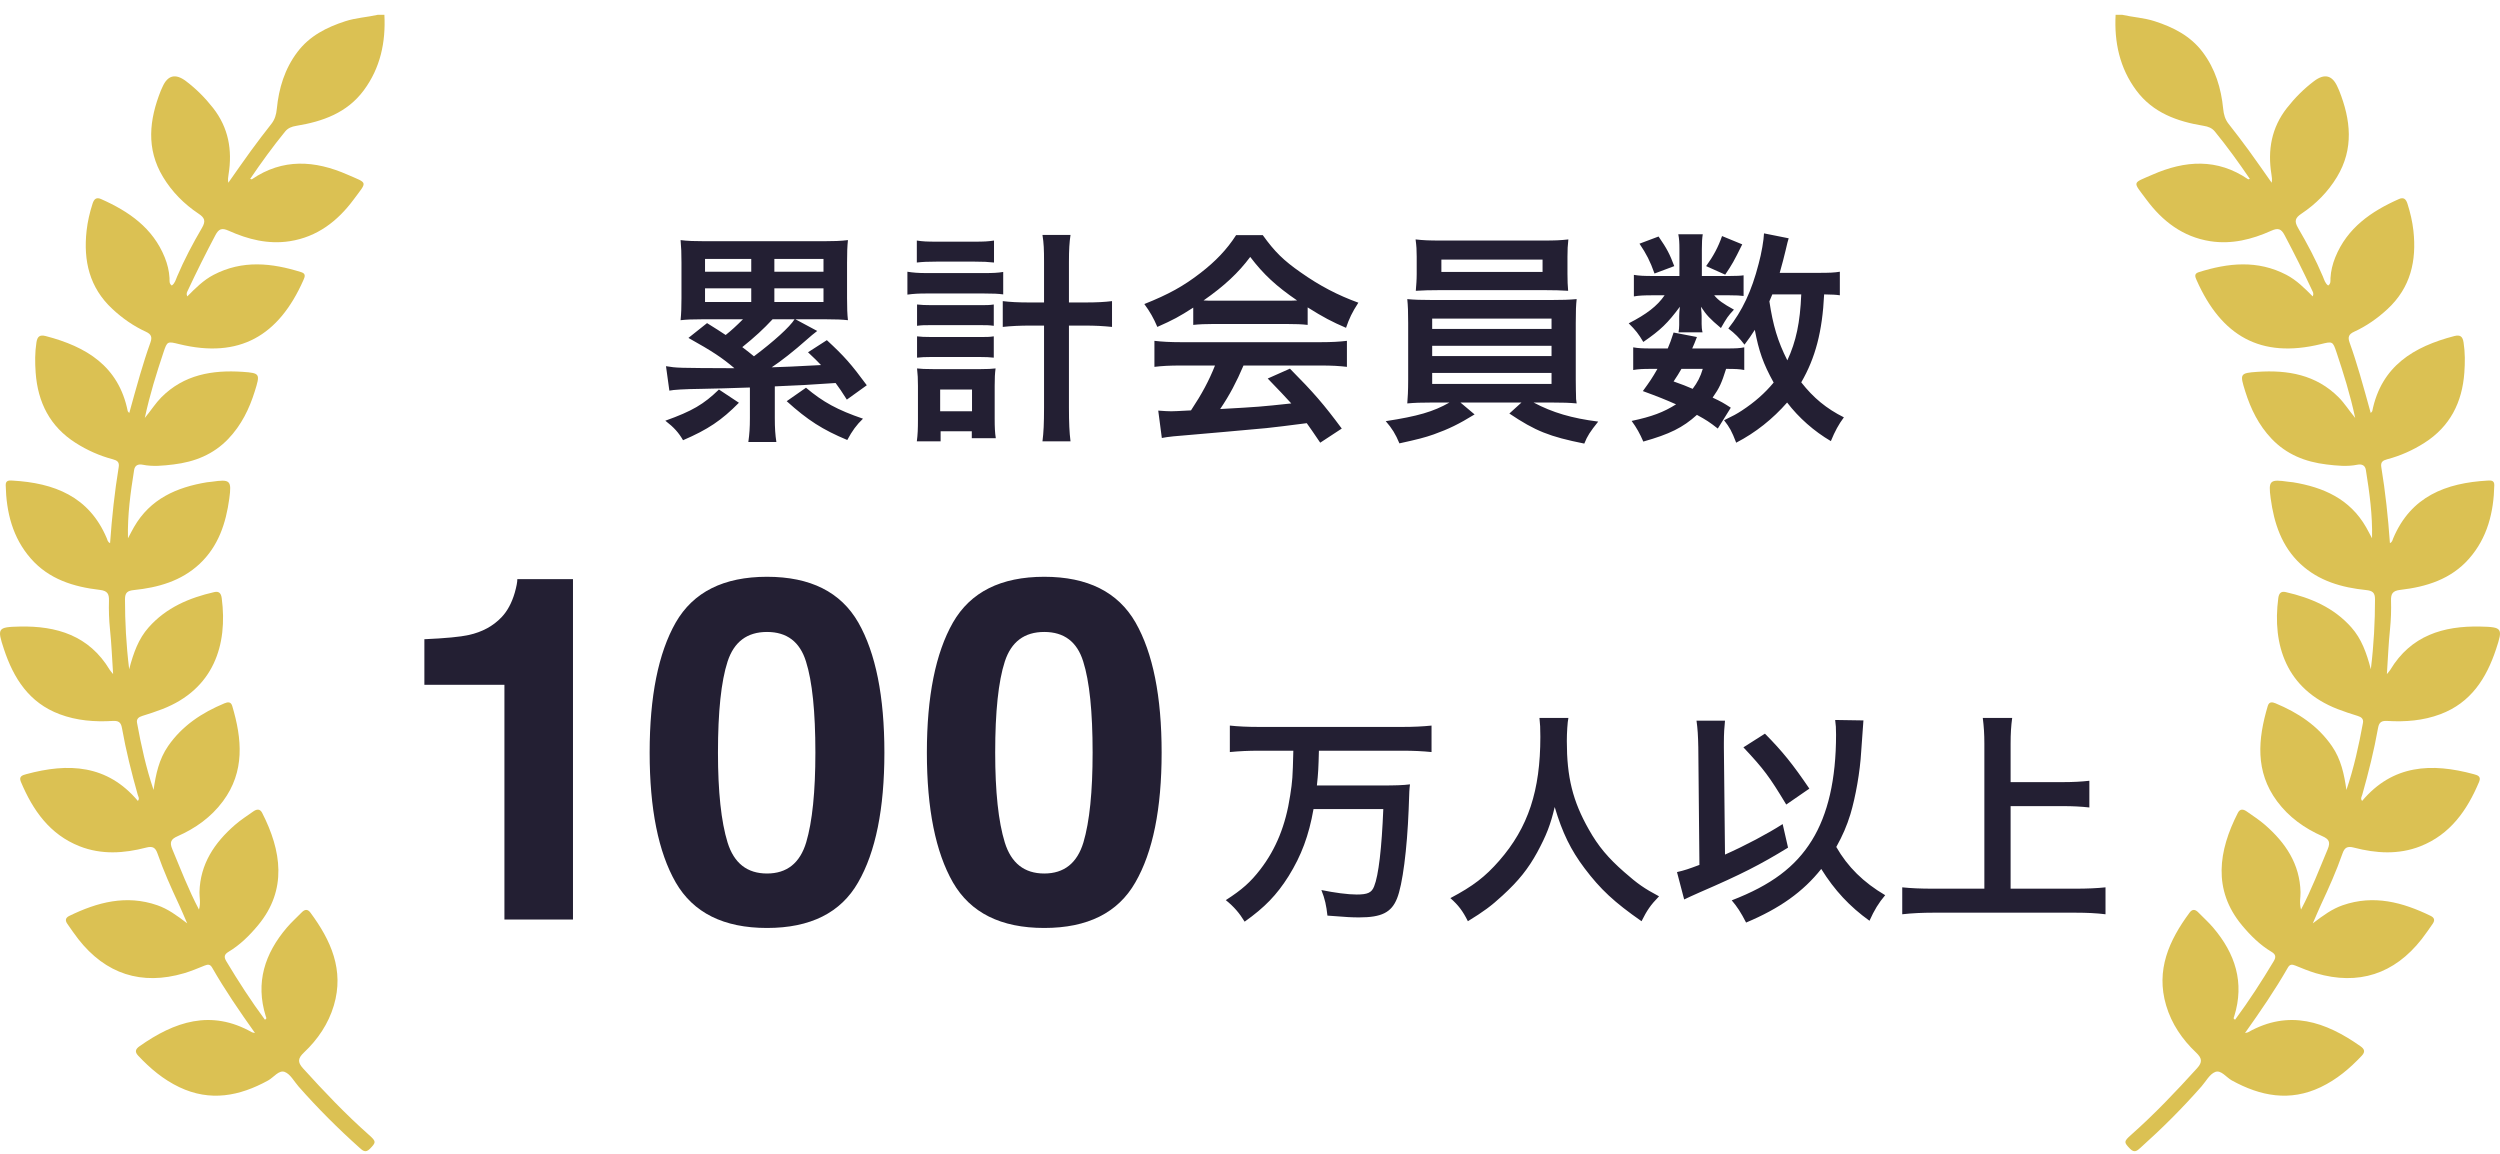 <svg width="156" height="72" viewBox="0 0 156 72" fill="none" xmlns="http://www.w3.org/2000/svg">
<path d="M23.986 0.92C24.076 2.636 23.735 4.24 22.697 5.64C21.653 7.047 20.131 7.583 18.487 7.853C18.201 7.9 17.972 7.986 17.789 8.211C17.016 9.158 16.302 10.147 15.61 11.163C15.662 11.174 15.702 11.198 15.719 11.186C17.645 9.865 19.659 10.01 21.675 10.894C22.978 11.466 22.932 11.283 22.066 12.452C21.067 13.8 19.791 14.786 18.077 15.052C16.74 15.259 15.478 14.94 14.271 14.398C13.851 14.209 13.655 14.268 13.441 14.674C12.836 15.816 12.26 16.97 11.713 18.14C11.673 18.226 11.607 18.318 11.688 18.495C12.197 17.979 12.698 17.48 13.326 17.151C15.127 16.21 16.962 16.403 18.808 16.987C19.107 17.081 19.018 17.287 18.932 17.48C17.395 20.955 14.944 22.393 11.181 21.474C10.452 21.296 10.436 21.282 10.202 21.985C9.768 23.286 9.354 24.594 9.036 26.079C9.443 25.584 9.707 25.157 10.063 24.798C11.478 23.374 13.252 23.078 15.132 23.202C16.246 23.277 16.235 23.333 15.898 24.419C15.554 25.522 15.057 26.531 14.254 27.376C13.318 28.361 12.144 28.824 10.826 28.982C10.187 29.058 9.547 29.129 8.903 28.999C8.643 28.947 8.419 29.019 8.37 29.323C8.145 30.729 7.949 32.138 7.985 33.589C8.11 33.357 8.228 33.122 8.359 32.893C9.37 31.13 11.019 30.406 12.918 30.093C13.018 30.077 13.12 30.074 13.221 30.06C14.366 29.894 14.462 29.975 14.309 31.103C14.099 32.651 13.627 34.093 12.447 35.194C11.3 36.262 9.869 36.662 8.361 36.819C7.957 36.861 7.798 36.976 7.799 37.397C7.801 38.808 7.871 40.213 8.06 41.76C8.331 40.726 8.645 39.86 9.276 39.148C10.375 37.91 11.808 37.304 13.373 36.946C13.679 36.876 13.797 37.037 13.836 37.327C14.218 40.236 13.341 43.003 10.129 44.248C9.719 44.407 9.299 44.544 8.878 44.674C8.652 44.743 8.505 44.859 8.551 45.106C8.81 46.52 9.116 47.922 9.583 49.292C9.722 48.317 9.92 47.379 10.488 46.557C11.371 45.279 12.603 44.472 14.006 43.887C14.215 43.8 14.409 43.776 14.492 44.054C15.106 46.115 15.288 48.142 13.912 49.998C13.178 50.989 12.197 51.689 11.078 52.181C10.664 52.363 10.57 52.556 10.752 52.991C11.27 54.225 11.744 55.478 12.416 56.758C12.537 56.331 12.439 56 12.447 55.676C12.489 53.908 13.384 52.59 14.655 51.48C15.012 51.168 15.415 50.91 15.802 50.636C16.004 50.494 16.215 50.445 16.357 50.72C17.565 53.082 17.938 55.523 16.105 57.733C15.574 58.372 14.98 58.963 14.257 59.395C13.995 59.551 13.962 59.715 14.118 59.975C14.868 61.229 15.66 62.453 16.528 63.626C16.675 63.572 16.605 63.481 16.584 63.416C15.928 61.31 16.522 59.5 17.898 57.884C18.183 57.549 18.515 57.253 18.823 56.937C19.013 56.74 19.194 56.709 19.37 56.948C20.651 58.678 21.488 60.53 20.832 62.741C20.492 63.887 19.83 64.862 18.967 65.677C18.593 66.031 18.551 66.273 18.907 66.663C20.219 68.11 21.562 69.525 23.026 70.821C23.484 71.227 23.474 71.285 23.076 71.691C22.8 71.971 22.622 71.787 22.434 71.62C21.092 70.419 19.82 69.15 18.63 67.797C18.35 67.479 18.119 67.022 17.767 66.889C17.403 66.75 17.081 67.229 16.731 67.421C14.941 68.403 13.116 68.758 11.187 67.838C10.191 67.363 9.366 66.668 8.617 65.868C8.384 65.619 8.475 65.449 8.703 65.288C10.886 63.748 13.164 62.968 15.718 64.412C15.756 64.434 15.806 64.434 15.91 64.458C14.945 63.101 14.036 61.774 13.236 60.377C13.112 60.159 12.969 60.172 12.769 60.252C12.345 60.423 11.921 60.602 11.483 60.731C8.834 61.509 6.592 60.781 4.885 58.599C4.645 58.291 4.426 57.968 4.203 57.648C4.059 57.442 4.077 57.273 4.322 57.153C6.079 56.297 7.878 55.815 9.818 56.488C10.467 56.714 11.017 57.108 11.681 57.618C11.467 57.128 11.318 56.766 11.153 56.413C10.671 55.381 10.206 54.341 9.831 53.265C9.699 52.886 9.527 52.784 9.12 52.89C7.735 53.252 6.332 53.344 4.97 52.808C3.102 52.072 2.051 50.562 1.303 48.785C1.158 48.44 1.405 48.371 1.641 48.307C4.26 47.597 6.688 47.702 8.604 49.978C8.726 49.831 8.626 49.704 8.595 49.593C8.208 48.218 7.859 46.833 7.61 45.427C7.545 45.057 7.383 44.966 7.029 44.987C5.904 45.055 4.793 44.969 3.724 44.568C1.817 43.854 0.848 42.328 0.244 40.502C-0.186 39.2 -0.155 39.128 1.228 39.097C3.538 39.046 5.561 39.66 6.844 41.794C6.886 41.863 6.944 41.921 7.058 42.064C6.992 41.067 6.957 40.163 6.863 39.266C6.802 38.671 6.783 38.078 6.8 37.484C6.811 37.057 6.708 36.865 6.225 36.809C4.593 36.62 3.056 36.146 1.925 34.854C0.785 33.552 0.393 31.97 0.356 30.276C0.349 29.96 0.579 29.976 0.78 29.988C3.378 30.137 5.56 30.974 6.662 33.587C6.705 33.689 6.714 33.821 6.869 33.892C6.982 32.291 7.15 30.711 7.408 29.141C7.46 28.827 7.306 28.73 7.037 28.658C6.212 28.44 5.441 28.096 4.719 27.636C3.114 26.615 2.359 25.106 2.225 23.253C2.18 22.629 2.175 21.998 2.273 21.37C2.33 21.005 2.473 20.872 2.851 20.97C5.384 21.629 7.405 22.842 7.971 25.657C7.976 25.685 8.012 25.706 8.067 25.77C8.296 24.95 8.508 24.157 8.742 23.369C8.94 22.701 9.147 22.035 9.384 21.38C9.506 21.04 9.445 20.859 9.108 20.703C8.333 20.348 7.644 19.866 7.013 19.28C5.575 17.943 5.198 16.268 5.403 14.399C5.467 13.825 5.598 13.26 5.776 12.708C5.861 12.444 5.998 12.284 6.3 12.418C8.034 13.187 9.535 14.215 10.282 16.066C10.447 16.478 10.553 16.905 10.578 17.352C10.587 17.511 10.54 17.696 10.721 17.817C10.916 17.678 10.968 17.453 11.051 17.257C11.495 16.206 12.03 15.2 12.604 14.218C12.858 13.783 12.765 13.584 12.388 13.333C11.489 12.733 10.736 11.975 10.174 11.045C9.107 9.278 9.314 7.471 10.035 5.655C10.067 5.577 10.105 5.5 10.14 5.422C10.463 4.691 10.95 4.57 11.601 5.06C12.241 5.543 12.801 6.107 13.296 6.738C14.259 7.968 14.507 9.365 14.263 10.878C14.236 11.043 14.209 11.207 14.247 11.404C14.721 10.733 15.187 10.057 15.67 9.394C16.08 8.831 16.504 8.278 16.934 7.731C17.154 7.451 17.239 7.145 17.273 6.793C17.398 5.504 17.765 4.297 18.558 3.246C19.319 2.238 20.381 1.703 21.546 1.325C22.21 1.109 22.908 1.075 23.584 0.922H23.99L23.986 0.92Z" fill="#DBC153"/>
<path d="M49.636 19.924L50.994 20.652C50.686 20.89 50.658 20.918 50.336 21.198C49.566 21.884 48.712 22.556 48.152 22.92C48.712 22.906 49.734 22.864 51.232 22.78C50.994 22.528 50.84 22.374 50.42 21.982L51.596 21.226C52.674 22.22 53.108 22.71 54.088 24.04L52.842 24.936C52.52 24.418 52.394 24.25 52.142 23.9C50.756 23.998 49.51 24.068 48.348 24.11V26.084C48.348 26.728 48.376 27.12 48.446 27.582H46.696C46.766 27.078 46.794 26.7 46.794 26.084V24.18C45.884 24.208 44.316 24.264 43.798 24.264C42.678 24.278 42.02 24.32 41.768 24.376L41.558 22.85C42.244 22.962 42.244 22.962 45.828 22.976C45.03 22.304 44.484 21.94 42.958 21.086L44.12 20.162C44.722 20.54 44.904 20.652 45.282 20.904C45.632 20.624 45.94 20.344 46.36 19.924H43.784C43.196 19.924 42.86 19.938 42.468 19.98C42.51 19.546 42.524 19.182 42.524 18.608V16.382C42.524 15.794 42.51 15.43 42.468 14.982C42.888 15.038 43.378 15.052 43.98 15.052H51.4C52.002 15.052 52.478 15.038 52.912 14.982C52.87 15.374 52.856 15.752 52.856 16.382V18.608C52.856 19.224 52.87 19.602 52.912 19.98C52.506 19.938 52.184 19.924 51.582 19.924H49.636ZM49.58 19.924H48.208C47.648 20.526 47.102 21.03 46.318 21.66C46.682 21.94 46.794 22.024 47.046 22.234C48.278 21.31 49.286 20.4 49.58 19.924ZM43.994 16.158V16.956H46.878V16.158H43.994ZM51.386 16.158H48.32V16.956H51.386V16.158ZM43.994 17.992V18.846H46.878V17.992H43.994ZM51.386 17.992H48.32V18.846H51.386V17.992ZM44.862 24.306L46.108 25.132C45.016 26.238 44.176 26.798 42.622 27.47C42.356 27.008 42.062 26.672 41.516 26.252C43.196 25.65 43.91 25.23 44.862 24.306ZM49.09 25.034L50.294 24.194C51.358 25.09 52.254 25.58 53.85 26.126C53.444 26.518 53.178 26.882 52.87 27.456C51.33 26.812 50.406 26.224 49.09 25.034ZM65.148 18.874V16.34C65.148 15.556 65.134 15.192 65.05 14.66H66.8C66.73 15.136 66.702 15.584 66.702 16.34V18.874H67.696C68.452 18.874 68.928 18.846 69.39 18.79V20.4C68.844 20.344 68.354 20.316 67.682 20.316H66.702V25.426C66.702 26.392 66.73 26.966 66.8 27.54H65.05C65.12 26.98 65.148 26.448 65.148 25.426V20.316H64.28C63.664 20.316 63.062 20.344 62.572 20.4V18.79C63.02 18.846 63.524 18.874 64.266 18.874H65.148ZM57.21 16.382V15.01C57.56 15.066 57.84 15.08 58.414 15.08H60.836C61.396 15.08 61.662 15.066 62.026 15.01V16.382C61.634 16.34 61.368 16.326 60.836 16.326H58.414C57.91 16.326 57.56 16.34 57.21 16.382ZM56.622 18.384V16.956C56.972 17.012 57.294 17.04 57.812 17.04H61.41C61.956 17.04 62.264 17.026 62.6 16.97V18.37C62.278 18.328 61.998 18.314 61.41 18.314H57.798C57.336 18.314 57.028 18.328 56.622 18.384ZM57.224 20.33V19C57.518 19.028 57.686 19.042 58.148 19.042H61.116C61.592 19.042 61.718 19.042 62.012 19V20.33C61.69 20.288 61.564 20.288 61.116 20.288H58.148C57.686 20.288 57.546 20.288 57.224 20.33ZM57.224 22.318V20.988C57.476 21.016 57.658 21.03 58.148 21.03H61.116C61.592 21.03 61.718 21.03 62.012 20.988V22.318C61.732 22.29 61.55 22.276 61.088 22.276H58.134C57.686 22.276 57.518 22.29 57.224 22.318ZM58.694 26.91V27.54H57.21C57.266 27.134 57.28 26.742 57.28 26.196V24.082C57.28 23.634 57.266 23.368 57.224 22.99C57.49 23.018 57.686 23.032 58.204 23.032H61.214C61.648 23.032 61.858 23.018 62.124 22.99C62.082 23.312 62.068 23.578 62.068 24.068V26.126C62.068 26.658 62.082 26.994 62.138 27.344H60.64V26.91H58.694ZM58.666 24.306V25.664H60.654V24.306H58.666ZM74.458 20.274V19.196C73.59 19.756 73.198 19.966 72.218 20.4C71.98 19.84 71.756 19.448 71.406 18.972C72.918 18.37 73.856 17.852 74.92 17.026C75.844 16.312 76.558 15.57 77.132 14.674H78.798C79.54 15.71 80.1 16.256 81.164 16.998C82.354 17.838 83.488 18.426 84.762 18.888C84.37 19.49 84.188 19.882 83.992 20.456C83.11 20.078 82.578 19.798 81.598 19.182V20.274C81.234 20.232 80.87 20.218 80.338 20.218H75.662C75.256 20.218 74.836 20.232 74.458 20.274ZM75.676 18.762H80.324C80.548 18.762 80.674 18.762 80.94 18.748C79.652 17.866 78.854 17.138 78.014 16.032C77.272 17.026 76.404 17.838 75.102 18.748C75.34 18.762 75.424 18.762 75.676 18.762ZM75.816 22.808H73.688C72.974 22.808 72.498 22.836 72.036 22.892V21.268C72.498 21.324 73.03 21.352 73.688 21.352H82.41C83.096 21.352 83.586 21.324 84.048 21.268V22.892C83.586 22.836 83.11 22.808 82.41 22.808H77.594C77.16 23.83 76.726 24.656 76.138 25.524C78.616 25.384 78.616 25.384 80.576 25.174C80.128 24.684 79.89 24.432 79.106 23.62L80.492 23.004C81.99 24.516 82.592 25.216 83.726 26.742L82.382 27.624C81.92 26.938 81.78 26.742 81.542 26.406C80.38 26.56 79.54 26.658 79.022 26.714C77.636 26.84 74.864 27.092 74.304 27.134C73.52 27.19 72.82 27.26 72.498 27.33L72.274 25.622C72.652 25.65 72.89 25.664 73.086 25.664C73.184 25.664 73.604 25.65 74.318 25.608C75.004 24.572 75.438 23.76 75.816 22.808ZM90.446 25.118H89.368C88.668 25.118 88.262 25.132 87.814 25.174C87.842 24.824 87.87 24.404 87.87 23.704V20.162C87.87 19.448 87.856 19.084 87.814 18.664C88.234 18.706 88.71 18.72 89.368 18.72H96.816C97.502 18.72 97.894 18.706 98.384 18.664C98.342 19.042 98.328 19.378 98.328 20.162V23.704C98.328 24.25 98.342 24.558 98.342 24.614C98.342 24.88 98.342 24.922 98.384 25.174C97.95 25.132 97.516 25.118 96.816 25.118H95.696C96.886 25.748 98.076 26.098 99.728 26.308C99.224 26.938 99.056 27.19 98.86 27.68C96.69 27.246 95.808 26.896 94.184 25.804L94.94 25.118H91.132L92.014 25.86C91.034 26.462 90.404 26.77 89.466 27.106C88.906 27.302 88.472 27.414 87.324 27.666C87.086 27.092 86.862 26.728 86.47 26.28C88.472 25.972 89.438 25.692 90.446 25.118ZM89.368 19.882V20.526H96.816V19.882H89.368ZM89.368 21.576V22.22H96.816V21.576H89.368ZM89.368 23.27V23.956H96.816V23.27H89.368ZM97.81 16.018V17.096C97.81 17.516 97.824 17.824 97.852 18.146C97.432 18.118 96.956 18.104 96.34 18.104H89.886C89.256 18.104 88.766 18.118 88.346 18.146C88.374 17.796 88.402 17.474 88.402 17.096V16.018C88.402 15.598 88.388 15.36 88.332 14.94C88.822 14.996 89.172 15.01 89.928 15.01H96.284C97.04 15.01 97.376 14.996 97.866 14.94C97.824 15.318 97.81 15.57 97.81 16.018ZM96.256 16.2H89.942V16.97H96.256V16.2ZM114.806 16.956V18.426C114.526 18.384 114.372 18.384 113.826 18.37C113.714 20.694 113.28 22.332 112.398 23.858C113.154 24.824 113.966 25.496 115.058 26.042C114.736 26.476 114.498 26.91 114.246 27.526C113.196 26.91 112.244 26.07 111.516 25.118C110.62 26.14 109.556 26.994 108.338 27.624C108.058 26.896 107.932 26.672 107.582 26.224C108.184 25.93 108.366 25.832 108.688 25.622C109.5 25.09 110.13 24.53 110.676 23.872C110.018 22.682 109.752 21.912 109.5 20.582C109.248 20.974 109.15 21.114 108.856 21.506C108.548 21.1 108.24 20.792 107.848 20.498C108.716 19.406 109.304 18.16 109.738 16.466C109.92 15.808 110.06 14.968 110.074 14.562L111.614 14.87C111.558 15.038 111.53 15.164 111.418 15.64C111.334 16.004 111.208 16.48 111.054 17.026H113.49C114.162 17.026 114.47 17.012 114.806 16.956ZM112.398 18.37H110.592C110.48 18.622 110.48 18.622 110.41 18.804C110.634 20.302 110.928 21.296 111.53 22.486C112.076 21.31 112.328 20.12 112.398 18.37ZM108.002 25.44L107.19 26.742C106.672 26.336 106.476 26.21 105.888 25.888C105.006 26.686 104.18 27.092 102.542 27.554C102.332 27.064 102.122 26.686 101.814 26.266C103.074 26 103.816 25.72 104.586 25.23C103.886 24.922 103.508 24.768 102.514 24.404C102.962 23.788 103.088 23.606 103.424 23.018H103.018C102.514 23.018 102.234 23.032 101.912 23.088V21.674C102.22 21.73 102.5 21.744 103.018 21.744H104.068C104.208 21.422 104.264 21.254 104.432 20.75L105.888 21.03C105.762 21.38 105.706 21.478 105.594 21.744H107.806C108.296 21.744 108.576 21.73 108.842 21.674V23.088C108.548 23.032 108.31 23.018 107.708 23.018C107.428 23.9 107.302 24.194 106.868 24.81C107.428 25.076 107.526 25.132 108.002 25.44ZM106.252 23.018H104.922C104.726 23.354 104.684 23.424 104.432 23.802C105.02 24.012 105.202 24.082 105.622 24.264C105.916 23.872 106.112 23.508 106.252 23.018ZM106.196 17.222H107.904C108.324 17.222 108.632 17.208 108.8 17.18V18.468C108.59 18.44 108.338 18.426 107.904 18.426H106.966C107.218 18.734 107.512 18.944 108.198 19.322C107.82 19.728 107.764 19.812 107.386 20.47C106.686 19.882 106.49 19.672 106.14 19.14C106.168 19.434 106.182 19.602 106.182 19.714V20.218C106.182 20.4 106.196 20.568 106.238 20.736H104.74C104.768 20.582 104.782 20.428 104.782 20.274V19.742C104.782 19.616 104.796 19.392 104.824 19.14C104.068 20.162 103.62 20.596 102.542 21.338C102.234 20.82 102.08 20.624 101.632 20.176C102.752 19.602 103.41 19.098 103.872 18.426H103.116C102.612 18.426 102.262 18.44 101.954 18.496V17.152C102.276 17.208 102.598 17.222 103.13 17.222H104.796V15.57C104.796 15.136 104.782 14.898 104.726 14.618H106.252C106.21 14.884 106.196 15.122 106.196 15.542V17.222ZM102.304 15.206L103.494 14.758C104.026 15.528 104.194 15.864 104.474 16.606L103.242 17.068C102.962 16.284 102.738 15.85 102.304 15.206ZM107.456 14.73L108.716 15.248C108.184 16.326 108.086 16.494 107.652 17.138L106.462 16.606C106.91 15.99 107.218 15.416 107.456 14.73Z" fill="#231F33"/>
<path d="M35.754 57.378H31.476V42.73H26.481V39.888C27.8 39.829 28.723 39.741 29.25 39.624C30.09 39.438 30.773 39.067 31.301 38.511C31.662 38.13 31.935 37.622 32.121 36.987C32.228 36.606 32.282 36.323 32.282 36.138H35.754V57.378ZM47.862 57.905C45.157 57.905 43.258 56.958 42.164 55.063C41.08 53.169 40.538 50.469 40.538 46.963C40.538 43.457 41.08 40.752 42.164 38.848C43.258 36.943 45.157 35.991 47.862 35.991C50.567 35.991 52.467 36.943 53.56 38.848C54.644 40.752 55.186 43.457 55.186 46.963C55.186 50.469 54.639 53.169 53.546 55.063C52.462 56.958 50.567 57.905 47.862 57.905ZM50.308 52.559C50.689 51.27 50.88 49.404 50.88 46.963C50.88 44.404 50.684 42.51 50.294 41.279C49.913 40.049 49.102 39.434 47.862 39.434C46.622 39.434 45.802 40.049 45.401 41.279C45.001 42.51 44.801 44.404 44.801 46.963C44.801 49.404 45.001 51.274 45.401 52.573C45.802 53.862 46.622 54.507 47.862 54.507C49.102 54.507 49.918 53.857 50.308 52.559ZM65.161 57.905C62.456 57.905 60.557 56.958 59.463 55.063C58.379 53.169 57.837 50.469 57.837 46.963C57.837 43.457 58.379 40.752 59.463 38.848C60.557 36.943 62.456 35.991 65.161 35.991C67.866 35.991 69.766 36.943 70.86 38.848C71.944 40.752 72.486 43.457 72.486 46.963C72.486 50.469 71.939 53.169 70.845 55.063C69.761 56.958 67.866 57.905 65.161 57.905ZM67.608 52.559C67.989 51.27 68.179 49.404 68.179 46.963C68.179 44.404 67.984 42.51 67.593 41.279C67.212 40.049 66.402 39.434 65.161 39.434C63.921 39.434 63.101 40.049 62.7 41.279C62.3 42.51 62.1 44.404 62.1 46.963C62.1 49.404 62.3 51.274 62.7 52.573C63.101 53.862 63.921 54.507 65.161 54.507C66.402 54.507 67.217 53.857 67.608 52.559Z" fill="#231F33"/>
<path d="M80.704 46.844H78.548C77.904 46.844 77.316 46.872 76.742 46.928V45.276C77.26 45.332 77.848 45.36 78.534 45.36H87.536C88.208 45.36 88.782 45.332 89.328 45.276V46.928C88.782 46.872 88.18 46.844 87.55 46.844H82.3C82.272 47.936 82.258 48.244 82.174 49.014H86.192C87.018 49.014 87.564 49 87.984 48.944C87.942 49.266 87.942 49.28 87.9 50.526C87.802 52.99 87.522 55.216 87.172 56.07C86.822 56.938 86.206 57.246 84.82 57.246C84.358 57.246 84.064 57.232 82.832 57.134C82.762 56.504 82.678 56.098 82.454 55.538C83.266 55.706 84.106 55.818 84.652 55.818C85.338 55.818 85.59 55.706 85.744 55.314C86.024 54.628 86.22 52.92 86.318 50.484H81.964C81.67 52.15 81.208 53.382 80.41 54.67C79.668 55.846 78.926 56.616 77.666 57.512C77.344 56.98 76.994 56.574 76.49 56.168C77.512 55.51 78.03 55.048 78.646 54.25C79.626 52.976 80.228 51.492 80.508 49.63C80.648 48.706 80.662 48.566 80.704 46.844ZM96.062 44.8H97.868C97.812 45.038 97.77 45.738 97.77 46.242C97.77 48.496 98.134 49.98 99.142 51.758C99.73 52.808 100.36 53.55 101.354 54.418C102.18 55.146 102.6 55.44 103.524 55.93C102.992 56.476 102.768 56.812 102.432 57.484C100.724 56.294 99.87 55.496 98.876 54.18C98.022 53.046 97.49 51.968 97.014 50.358C96.748 51.478 96.496 52.122 95.922 53.186C95.362 54.208 94.76 54.964 93.766 55.874C93.038 56.546 92.576 56.882 91.596 57.484C91.274 56.84 91.008 56.49 90.504 56.042C91.932 55.286 92.674 54.712 93.556 53.704C95.362 51.632 96.118 49.336 96.118 45.976C96.118 45.43 96.104 45.178 96.062 44.8ZM114.514 44.926L116.278 44.954C116.264 45.108 116.264 45.108 116.138 46.9C116.068 48.16 115.788 49.728 115.466 50.806C115.242 51.534 114.976 52.15 114.584 52.85C115.298 54.096 116.278 55.062 117.636 55.86C117.23 56.336 116.95 56.798 116.656 57.456C115.424 56.574 114.472 55.552 113.646 54.222C112.512 55.65 111.056 56.686 108.956 57.568C108.634 56.938 108.396 56.574 108.06 56.182C110.524 55.23 112.036 54.096 113.058 52.444C114.066 50.82 114.57 48.622 114.57 45.85C114.57 45.402 114.556 45.248 114.514 44.926ZM106.044 53.97L105.974 46.634C105.96 45.892 105.932 45.472 105.862 44.968H107.64C107.598 45.36 107.57 45.78 107.57 46.34V46.648L107.64 53.326C108.928 52.752 110.3 52.024 111.238 51.422L111.574 52.892C109.838 53.956 108.662 54.558 106.072 55.678C105.54 55.916 105.442 55.958 105.092 56.126L104.644 54.418C105.134 54.306 105.372 54.222 106.044 53.97ZM108.788 46.634L110.132 45.78C111.238 46.9 111.868 47.684 112.904 49.21L111.462 50.204C110.398 48.44 110.062 47.992 108.788 46.634ZM125.462 50.302V55.454H129.494C130.236 55.454 130.866 55.426 131.384 55.37V57.05C130.796 56.98 130.222 56.952 129.522 56.952H120.632C119.974 56.952 119.33 56.98 118.7 57.05V55.37C119.246 55.426 119.834 55.454 120.632 55.454H123.824V46.41C123.824 45.794 123.796 45.374 123.726 44.8H125.56C125.49 45.318 125.462 45.78 125.462 46.41V48.804H128.752C129.368 48.804 129.872 48.776 130.376 48.72V50.386C129.872 50.33 129.34 50.302 128.752 50.302H125.462Z" fill="#231F33"/>
<path d="M132.014 0.92C131.924 2.636 132.265 4.24 133.303 5.64C134.347 7.047 135.869 7.583 137.513 7.853C137.799 7.9 138.028 7.986 138.211 8.211C138.984 9.158 139.698 10.147 140.39 11.163C140.338 11.174 140.298 11.198 140.281 11.186C138.355 9.865 136.342 10.01 134.325 10.894C133.022 11.466 133.068 11.283 133.934 12.452C134.933 13.8 136.209 14.786 137.923 15.052C139.26 15.259 140.522 14.94 141.729 14.398C142.149 14.209 142.345 14.268 142.559 14.674C143.164 15.816 143.74 16.97 144.287 18.14C144.327 18.226 144.393 18.318 144.313 18.495C143.803 17.979 143.302 17.48 142.674 17.151C140.873 16.21 139.038 16.403 137.192 16.987C136.893 17.081 136.982 17.287 137.068 17.48C138.606 20.955 141.055 22.393 144.819 21.474C145.548 21.296 145.564 21.282 145.798 21.985C146.232 23.286 146.646 24.594 146.964 26.079C146.557 25.584 146.293 25.157 145.937 24.798C144.522 23.374 142.748 23.078 140.869 23.202C139.754 23.277 139.765 23.333 140.102 24.419C140.446 25.522 140.943 26.531 141.746 27.376C142.682 28.361 143.856 28.824 145.174 28.982C145.813 29.058 146.453 29.129 147.097 28.999C147.357 28.947 147.581 29.019 147.63 29.323C147.855 30.729 148.051 32.138 148.015 33.589C147.89 33.357 147.772 33.122 147.641 32.893C146.63 31.13 144.981 30.406 143.082 30.093C142.982 30.077 142.88 30.074 142.779 30.06C141.634 29.894 141.538 29.975 141.691 31.103C141.901 32.651 142.373 34.093 143.553 35.194C144.7 36.262 146.131 36.662 147.639 36.819C148.043 36.861 148.202 36.976 148.201 37.397C148.199 38.808 148.129 40.213 147.94 41.76C147.669 40.726 147.355 39.86 146.724 39.148C145.625 37.91 144.192 37.304 142.627 36.946C142.321 36.876 142.203 37.037 142.164 37.327C141.782 40.236 142.658 43.003 145.871 44.248C146.281 44.407 146.701 44.544 147.122 44.674C147.348 44.743 147.495 44.859 147.449 45.106C147.19 46.52 146.884 47.922 146.417 49.292C146.278 48.317 146.08 47.379 145.512 46.557C144.629 45.279 143.397 44.472 141.994 43.887C141.785 43.8 141.591 43.776 141.508 44.054C140.894 46.115 140.712 48.142 142.088 49.998C142.822 50.989 143.803 51.689 144.922 52.181C145.336 52.363 145.43 52.556 145.248 52.991C144.73 54.225 144.256 55.478 143.584 56.758C143.464 56.331 143.561 56 143.553 55.676C143.511 53.908 142.616 52.59 141.345 51.48C140.988 51.168 140.586 50.91 140.198 50.636C139.996 50.494 139.785 50.445 139.644 50.72C138.435 53.082 138.062 55.523 139.895 57.733C140.426 58.372 141.02 58.963 141.743 59.395C142.005 59.551 142.038 59.715 141.882 59.975C141.132 61.229 140.34 62.453 139.472 63.626C139.325 63.572 139.395 63.481 139.416 63.416C140.072 61.31 139.478 59.5 138.102 57.884C137.817 57.549 137.485 57.253 137.177 56.937C136.987 56.74 136.806 56.709 136.63 56.948C135.35 58.678 134.512 60.53 135.168 62.741C135.508 63.887 136.17 64.862 137.033 65.677C137.407 66.031 137.449 66.273 137.093 66.663C135.781 68.11 134.438 69.525 132.974 70.821C132.516 71.227 132.526 71.285 132.924 71.691C133.2 71.971 133.378 71.787 133.566 71.62C134.908 70.419 136.18 69.15 137.37 67.797C137.65 67.479 137.881 67.022 138.233 66.889C138.597 66.75 138.919 67.229 139.269 67.421C141.059 68.403 142.884 68.758 144.813 67.838C145.809 67.363 146.634 66.668 147.383 65.868C147.616 65.619 147.525 65.449 147.297 65.288C145.114 63.748 142.836 62.968 140.282 64.412C140.244 64.434 140.194 64.434 140.09 64.458C141.054 63.101 141.964 61.774 142.764 60.377C142.888 60.159 143.031 60.172 143.231 60.252C143.655 60.423 144.079 60.602 144.517 60.731C147.166 61.509 149.408 60.781 151.115 58.599C151.355 58.291 151.574 57.968 151.797 57.648C151.941 57.442 151.923 57.273 151.678 57.153C149.921 56.297 148.122 55.815 146.182 56.488C145.533 56.714 144.983 57.108 144.319 57.618C144.533 57.128 144.682 56.766 144.847 56.413C145.329 55.381 145.794 54.341 146.169 53.265C146.301 52.886 146.473 52.784 146.88 52.89C148.265 53.252 149.668 53.344 151.03 52.808C152.898 52.072 153.949 50.562 154.697 48.785C154.842 48.44 154.595 48.371 154.359 48.307C151.74 47.597 149.312 47.702 147.396 49.978C147.274 49.831 147.374 49.704 147.405 49.593C147.792 48.218 148.141 46.833 148.39 45.427C148.455 45.057 148.617 44.966 148.971 44.987C150.096 45.055 151.207 44.969 152.276 44.568C154.183 43.854 155.152 42.328 155.756 40.502C156.186 39.2 156.155 39.128 154.772 39.097C152.462 39.046 150.439 39.66 149.156 41.794C149.114 41.863 149.056 41.921 148.942 42.064C149.008 41.067 149.043 40.163 149.137 39.266C149.198 38.671 149.217 38.078 149.2 37.484C149.189 37.057 149.292 36.865 149.775 36.809C151.407 36.62 152.944 36.146 154.075 34.854C155.215 33.552 155.607 31.97 155.644 30.276C155.651 29.96 155.421 29.976 155.22 29.988C152.622 30.137 150.44 30.974 149.338 33.587C149.295 33.689 149.286 33.821 149.131 33.892C149.018 32.291 148.85 30.711 148.592 29.141C148.54 28.827 148.694 28.73 148.963 28.658C149.788 28.44 150.559 28.096 151.281 27.636C152.886 26.615 153.641 25.106 153.775 23.253C153.82 22.629 153.825 21.998 153.727 21.37C153.67 21.005 153.527 20.872 153.149 20.97C150.616 21.629 148.595 22.842 148.029 25.657C148.024 25.685 147.988 25.706 147.933 25.77C147.704 24.95 147.492 24.157 147.258 23.369C147.06 22.701 146.853 22.035 146.616 21.38C146.494 21.04 146.555 20.859 146.892 20.703C147.667 20.348 148.356 19.866 148.987 19.28C150.425 17.943 150.802 16.268 150.597 14.399C150.533 13.825 150.402 13.26 150.224 12.708C150.139 12.444 150.002 12.284 149.7 12.418C147.966 13.187 146.465 14.215 145.718 16.066C145.553 16.478 145.447 16.905 145.422 17.352C145.413 17.511 145.46 17.696 145.279 17.817C145.084 17.678 145.032 17.453 144.949 17.257C144.505 16.206 143.97 15.2 143.396 14.218C143.142 13.783 143.235 13.584 143.612 13.333C144.511 12.733 145.264 11.975 145.826 11.045C146.893 9.278 146.686 7.471 145.965 5.655C145.933 5.577 145.895 5.5 145.86 5.422C145.538 4.691 145.051 4.57 144.399 5.06C143.759 5.543 143.199 6.107 142.704 6.738C141.741 7.968 141.493 9.365 141.737 10.878C141.763 11.043 141.791 11.207 141.753 11.404C141.279 10.733 140.813 10.057 140.33 9.394C139.92 8.831 139.496 8.278 139.066 7.731C138.846 7.451 138.761 7.145 138.727 6.793C138.601 5.504 138.235 4.297 137.442 3.246C136.681 2.238 135.619 1.703 134.455 1.325C133.79 1.109 133.092 1.075 132.416 0.922H132.01L132.014 0.92Z" fill="#DBC153"/>
</svg>
